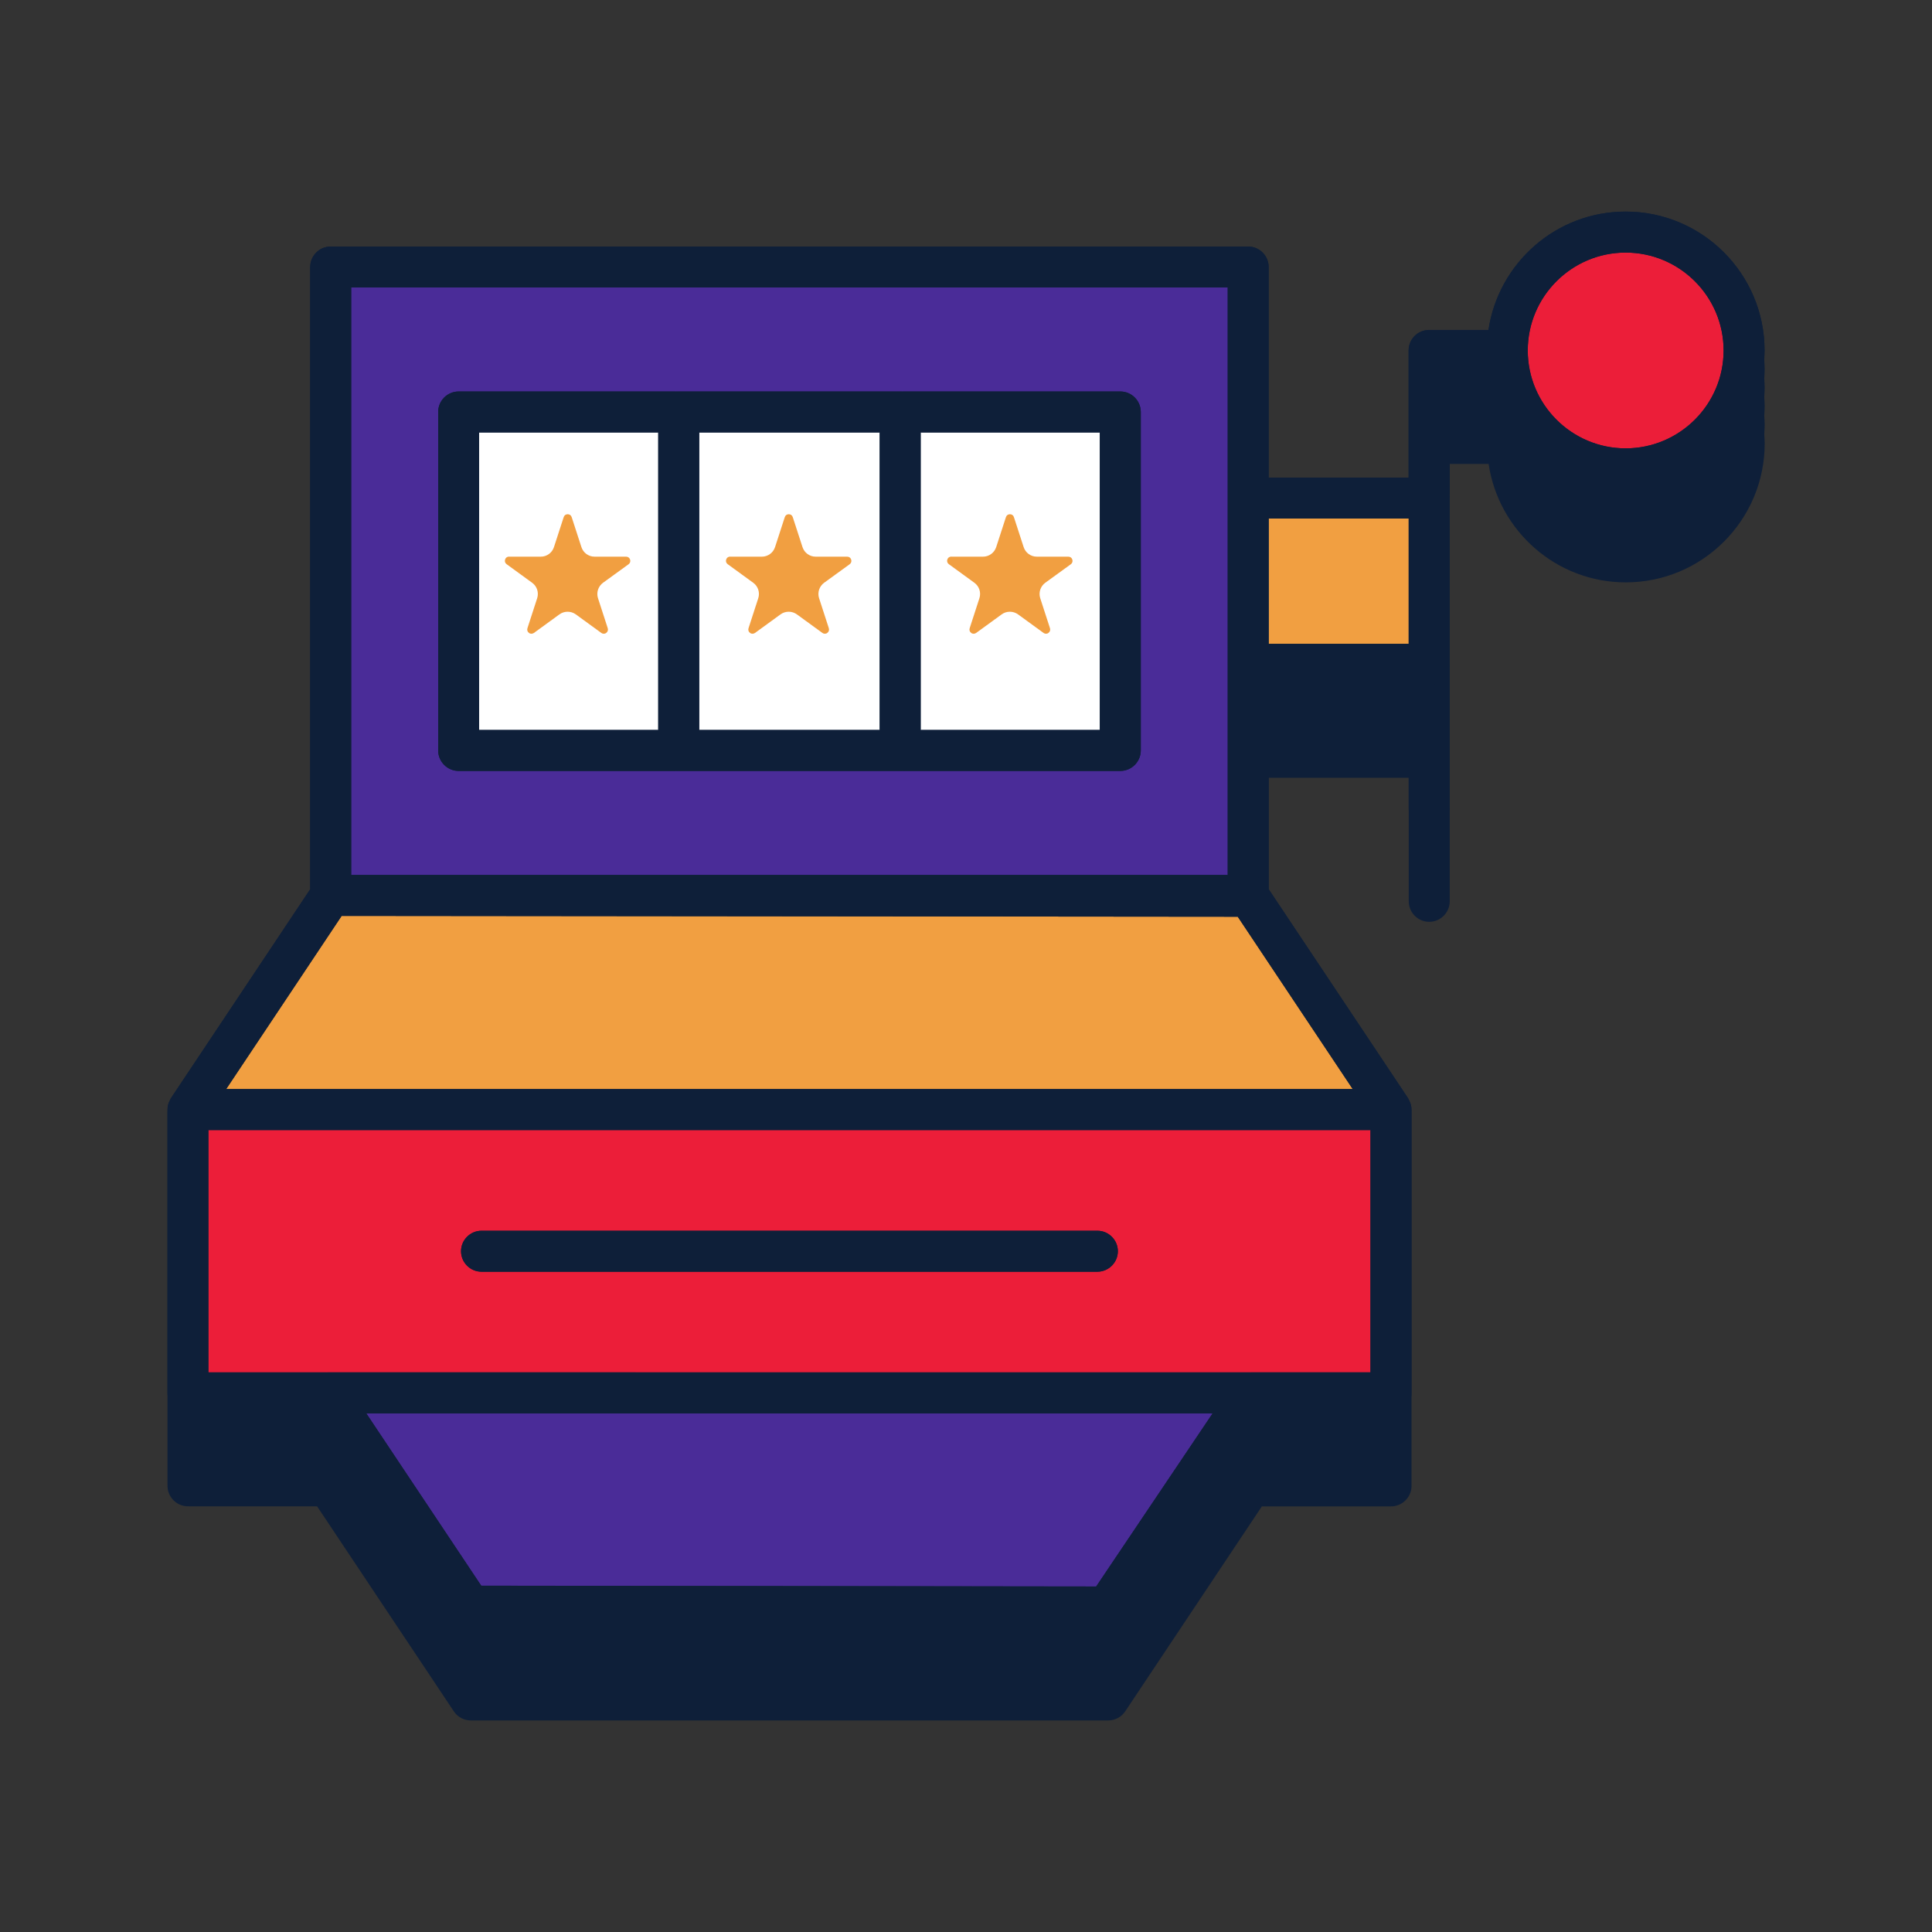 <?xml version="1.0" encoding="UTF-8"?>
<svg id="Layer_2" xmlns="http://www.w3.org/2000/svg" viewBox="0 0 300 300">
  <rect x="0" y="0" width="300" height="300" fill="#333333" stroke="none"/>
  <defs>
    <style>
      .cls-1 {
        fill: #0e1f39;
      }

      .cls-2 {
        fill: #f19f41;
      }

      .cls-3 {
        fill: #ec1e39;
      }

      .cls-4 {
        fill: #fff;
      }

      .cls-5 {
        fill: #4a2c98;
      }
    </style>
  </defs>
  <path class="cls-1" d="M273.93,55.86c.03-.48.07-.96.07-1.44,0-11.89-9.67-21.56-21.57-21.56-10.81,0-19.76,8-21.3,18.38h-9.22c-1.75,0-3.18,1.43-3.18,3.18v19.74h-21.74v-32.7c0-1.75-1.43-3.18-3.18-3.18H51.35c-1.75,0-3.18,1.43-3.18,3.18v96.62l-21.63,32.45c-.08.11-.12.24-.18.36-.05.09-.1.18-.13.27-.13.33-.21.69-.21,1.06,0,.02-.01.04-.01.07v58.43c0,1.75,1.43,3.18,3.18,3.18h20.05l21.23,31.84c.59.88,1.57,1.41,2.64,1.41h98.96c1.07,0,2.06-.53,2.65-1.41l21.22-31.83h20.06c1.75,0,3.18-1.43,3.18-3.18v-58.43s-.01-.03-.01-.05c0-.38-.09-.75-.22-1.08-.03-.08-.08-.16-.12-.25-.06-.13-.1-.26-.18-.38l-21.64-32.45v-17.31h21.74v19.18c0,1.75,1.43,3.18,3.18,3.18s3.18-1.43,3.18-3.18v-67.92h6.04c1.55,10.39,10.49,18.39,21.3,18.39,11.89,0,21.57-9.67,21.57-21.57,0-.49-.04-.96-.07-1.44.03-.48.07-.96.07-1.44s-.04-.96-.07-1.44c.03-.48.07-.96.07-1.44s-.04-.96-.07-1.44c.03-.48.07-.96.07-1.44s-.04-.96-.07-1.44c.03-.48.07-.96.07-1.44s-.04-.96-.07-1.44Z"/>
  <g>
    <rect class="cls-4" x="74.39" y="67.15" width="27.82" height="46.2"/>
    <polygon class="cls-2" points="210.05 169.11 192.2 142.35 53.05 142.22 35.12 169.11 210.05 169.11"/>
    <rect class="cls-2" x="197" y="80.52" width="21.74" height="19.45"/>
    <rect class="cls-4" x="142.96" y="67.15" width="27.82" height="46.2"/>
    <rect class="cls-4" x="108.57" y="67.15" width="28.03" height="46.2"/>
    <path class="cls-5" d="M54.53,44.64v91.22h136.11V44.64H54.53ZM177.14,116.53c0,1.75-1.43,3.18-3.18,3.18h-102.74c-1.75,0-3.18-1.43-3.18-3.18v-52.56c0-1.75,1.43-3.18,3.18-3.18h102.74c1.76,0,3.18,1.43,3.18,3.18v52.56Z"/>
    <path class="cls-3" d="M50.94,213.1h161.87v-37.63H32.36v37.63h18.57ZM74.77,191.11h95.63c1.75,0,3.18,1.43,3.18,3.18s-1.43,3.18-3.18,3.18h-95.63c-1.75,0-3.18-1.43-3.18-3.18s1.43-3.18,3.18-3.18Z"/>
    <path class="cls-3" d="M252.43,39.22c-8.38,0-15.2,6.82-15.2,15.2s6.82,15.2,15.2,15.2,15.21-6.82,15.21-15.2-6.82-15.2-15.21-15.2Z"/>
    <polygon class="cls-5" points="170.21 246.35 188.3 219.47 56.88 219.47 74.73 246.23 170.21 246.35"/>
    <path class="cls-1" d="M215.99,175.47h-3.18v37.63h-18.58c1.18,0,2.25.65,2.81,1.69.56,1.03.49,2.28-.16,3.26l-.94,1.42h20.06c1.75,0,3.18-1.43,3.18-3.18v-44s-.01-.03-.01-.05c0,.53-.1,1.06-.37,1.55-.55,1.04-1.63,1.69-2.8,1.69Z"/>
    <path class="cls-1" d="M48.13,214.79c.55-1.04,1.63-1.69,2.8-1.69h-18.57v-37.63h-3.18c-1.18,0-2.25-.65-2.8-1.69-.26-.49-.38-1.03-.37-1.57,0,.02-.01.04-.01.07v44c0,1.75,1.43,3.18,3.18,3.18h20.05l-.95-1.42c-.65-.98-.71-2.23-.16-3.26Z"/>
    <path class="cls-1" d="M218.82,170.91c.04.08.09.16.12.25-.03-.09-.08-.16-.12-.25Z"/>
    <path class="cls-1" d="M26.23,171.16c.04-.09.09-.18.13-.27-.05.09-.1.18-.13.27Z"/>
    <path class="cls-1" d="M29.18,169.11h5.94l17.93-26.89h-1.7c-1.75,0-3.18-1.43-3.18-3.18v-.96l-21.63,32.45c-.08.11-.12.24-.18.36.52-1.04,1.58-1.78,2.82-1.78Z"/>
    <path class="cls-1" d="M218.94,171.15c.13.34.21.7.22,1.08,0-.37-.08-.73-.22-1.08Z"/>
    <path class="cls-1" d="M193.82,142.22H53.05l139.15.13,17.85,26.76h5.94c1.25,0,2.31.74,2.83,1.79-.06-.13-.1-.26-.18-.38l-21.64-32.45v.96c0,1.76-1.43,3.18-3.18,3.18Z"/>
    <path class="cls-1" d="M26.01,172.22c0-.37.09-.73.21-1.06-.13.34-.21.7-.21,1.06Z"/>
    <path class="cls-1" d="M215.99,169.11H29.18c-1.25,0-2.3.74-2.82,1.78-.05.09-.1.18-.13.27-.13.33-.21.69-.21,1.06-.01.54.1,1.07.37,1.57.55,1.04,1.63,1.69,2.8,1.69h186.81c1.18,0,2.25-.65,2.8-1.69.26-.48.37-1.02.37-1.55,0-.38-.09-.75-.22-1.08-.03-.08-.08-.16-.12-.25-.52-1.05-1.58-1.79-2.83-1.79Z"/>
    <path class="cls-1" d="M170.21,246.35l-95.49-.13-17.85-26.76h-7.64l21.23,31.84c.59.88,1.57,1.41,2.64,1.41h98.96c1.07,0,2.06-.53,2.65-1.41l21.22-31.83h-7.64l-18.08,26.89Z"/>
    <path class="cls-1" d="M197.04,214.79c-.56-1.04-1.63-1.69-2.81-1.69H50.94c-1.18,0-2.25.65-2.8,1.69-.56,1.03-.49,2.28.16,3.26l.95,1.42h146.7l.94-1.42c.65-.98.71-2.23.16-3.26Z"/>
    <path class="cls-1" d="M51.35,135.86h3.18V44.64h136.11v32.7c0-1.76,1.43-3.18,3.18-3.18h3.18v-32.7c0-1.75-1.43-3.18-3.18-3.18H51.35c-1.75,0-3.18,1.43-3.18,3.18v96.62l.53-.8c.59-.89,1.58-1.42,2.65-1.42Z"/>
    <path class="cls-1" d="M190.64,103.15v32.71h3.18c1.07,0,2.06.53,2.64,1.41l.54.8v-31.74h-3.18c-1.75,0-3.18-1.43-3.18-3.18Z"/>
    <path class="cls-1" d="M193.82,135.86H51.35c-1.07,0-2.06.53-2.65,1.42l-.53.8v.96c0,1.76,1.43,3.18,3.18,3.18h142.47c1.75,0,3.18-1.43,3.18-3.18v-.96l-.54-.8c-.59-.88-1.57-1.41-2.64-1.41Z"/>
    <rect class="cls-1" x="197" y="74.16" width="21.74" height="6.36"/>
    <rect class="cls-1" x="197" y="99.97" width="21.74" height="6.36"/>
    <path class="cls-1" d="M197,80.52v-6.36h-3.18c-1.75,0-3.18,1.43-3.18,3.18v25.81c0,1.76,1.43,3.18,3.18,3.18h3.18v-25.82Z"/>
    <path class="cls-1" d="M102.21,116.53v-3.18h-27.82v-46.2h27.82v-3.18c0-1.75,1.43-3.18,3.18-3.18h-34.17c-1.75,0-3.18,1.43-3.18,3.18v52.56c0,1.75,1.43,3.18,3.18,3.18h34.17c-1.75,0-3.18-1.43-3.18-3.18Z"/>
    <path class="cls-1" d="M173.96,60.79h-34.18c1.75,0,3.18,1.43,3.18,3.18v3.18h27.82v46.2h-27.82v3.18c0,1.75-1.43,3.18-3.18,3.18h34.18c1.76,0,3.18-1.43,3.18-3.18v-52.56c0-1.75-1.43-3.18-3.18-3.18Z"/>
    <rect class="cls-1" x="136.6" y="67.15" width="6.36" height="46.2"/>
    <rect class="cls-1" x="102.21" y="67.15" width="6.36" height="46.2"/>
    <path class="cls-1" d="M142.96,116.53v-3.18h-40.75v3.18c0,1.75,1.43,3.18,3.18,3.18h34.39c1.75,0,3.18-1.43,3.18-3.18Z"/>
    <path class="cls-1" d="M102.21,63.97v3.18h40.75v-3.18c0-1.75-1.43-3.18-3.18-3.18h-34.39c-1.75,0-3.18,1.43-3.18,3.18Z"/>
    <path class="cls-1" d="M74.77,197.47h95.63c1.75,0,3.18-1.43,3.18-3.18s-1.43-3.18-3.18-3.18h-95.63c-1.75,0-3.18,1.43-3.18,3.18s1.43,3.18,3.18,3.18Z"/>
    <path class="cls-1" d="M231.13,51.23h-9.22c-1.75,0-3.18,1.43-3.18,3.18v19.74h3.18c1.75,0,3.18,1.43,3.18,3.18v-19.75h6.04c-.15-1.04-.26-2.1-.26-3.18s.11-2.14.26-3.18Z"/>
    <path class="cls-1" d="M221.92,106.34h-3.18v19.18c0,1.75,1.43,3.18,3.18,3.18s3.18-1.43,3.18-3.18v-22.36c0,1.76-1.43,3.18-3.18,3.18Z"/>
    <path class="cls-1" d="M221.92,74.16h-3.18v32.18h3.18c1.75,0,3.18-1.43,3.18-3.18v-25.81c0-1.76-1.43-3.18-3.18-3.18Z"/>
    <path class="cls-1" d="M252.43,32.85c-10.81,0-19.76,8-21.3,18.38h1.4c1.75,0,3.18,1.43,3.18,3.18s-1.43,3.18-3.18,3.18h-1.4c1.55,10.39,10.49,18.39,21.3,18.39,11.89,0,21.57-9.67,21.57-21.57s-9.67-21.56-21.57-21.56ZM252.43,69.62c-8.38,0-15.2-6.82-15.2-15.2s6.82-15.2,15.2-15.2,15.21,6.82,15.21,15.2-6.82,15.2-15.21,15.2Z"/>
    <path class="cls-1" d="M235.72,54.41c0-1.75-1.43-3.18-3.18-3.18h-1.4c-.15,1.04-.26,2.1-.26,3.18s.11,2.14.26,3.18h1.4c1.75,0,3.18-1.43,3.18-3.18Z"/>
  </g>
  <g>
    <path class="cls-2" d="M79.05,86.43c-.3,0-.53.17-.62.45-.09.28,0,.56.24.73l3.96,2.88c.76.55,1.07,1.52.78,2.41l-1.51,4.65c-.09.28,0,.56.24.73.11.09.25.13.38.13s.27-.05.39-.13l3.96-2.88c.37-.27.81-.41,1.27-.41s.89.14,1.27.41l3.96,2.88c.12.09.25.13.38.13s.27-.04.38-.13c.24-.18.33-.45.24-.73l-1.51-4.65c-.29-.89.03-1.86.78-2.41l3.96-2.87c.24-.18.33-.45.24-.73-.09-.28-.32-.45-.62-.45h-4.89c-.94,0-1.76-.6-2.05-1.49l-1.51-4.65c-.09-.28-.32-.45-.62-.45s-.53.17-.62.45l-1.51,4.65c-.29.89-1.11,1.49-2.05,1.49h-4.89Z"/>
    <path class="cls-2" d="M113.38,86.43c-.3,0-.53.17-.62.45-.09.28,0,.56.24.73l3.96,2.88c.76.55,1.07,1.52.78,2.41l-1.51,4.65c-.09.28,0,.56.24.73.11.09.25.13.38.13s.27-.05.39-.13l3.96-2.88c.37-.27.81-.41,1.27-.41s.89.14,1.27.41l3.96,2.88c.12.09.25.13.38.13s.27-.04.38-.13c.24-.18.33-.45.24-.73l-1.51-4.65c-.29-.89.03-1.86.78-2.41l3.96-2.87c.24-.18.33-.45.24-.73-.09-.28-.32-.45-.62-.45h-4.89c-.94,0-1.76-.6-2.05-1.49l-1.51-4.65c-.09-.28-.32-.45-.62-.45s-.53.17-.62.45l-1.51,4.65c-.29.89-1.11,1.49-2.05,1.49h-4.89Z"/>
    <path class="cls-2" d="M147.72,86.43c-.3,0-.53.17-.62.45-.09.28,0,.56.24.73l3.96,2.88c.76.55,1.07,1.52.78,2.41l-1.51,4.65c-.09.28,0,.56.24.73.11.09.25.13.38.13s.27-.05.39-.13l3.96-2.88c.37-.27.81-.41,1.27-.41s.89.14,1.27.41l3.96,2.88c.12.09.25.13.38.13s.27-.04.38-.13c.24-.18.33-.45.24-.73l-1.51-4.65c-.29-.89.03-1.86.78-2.41l3.96-2.87c.24-.18.33-.45.24-.73-.09-.28-.32-.45-.62-.45h-4.89c-.94,0-1.76-.6-2.05-1.49l-1.51-4.65c-.09-.28-.32-.45-.62-.45s-.53.17-.62.45l-1.51,4.65c-.29.89-1.11,1.49-2.05,1.49h-4.89Z"/>
  </g>
</svg>